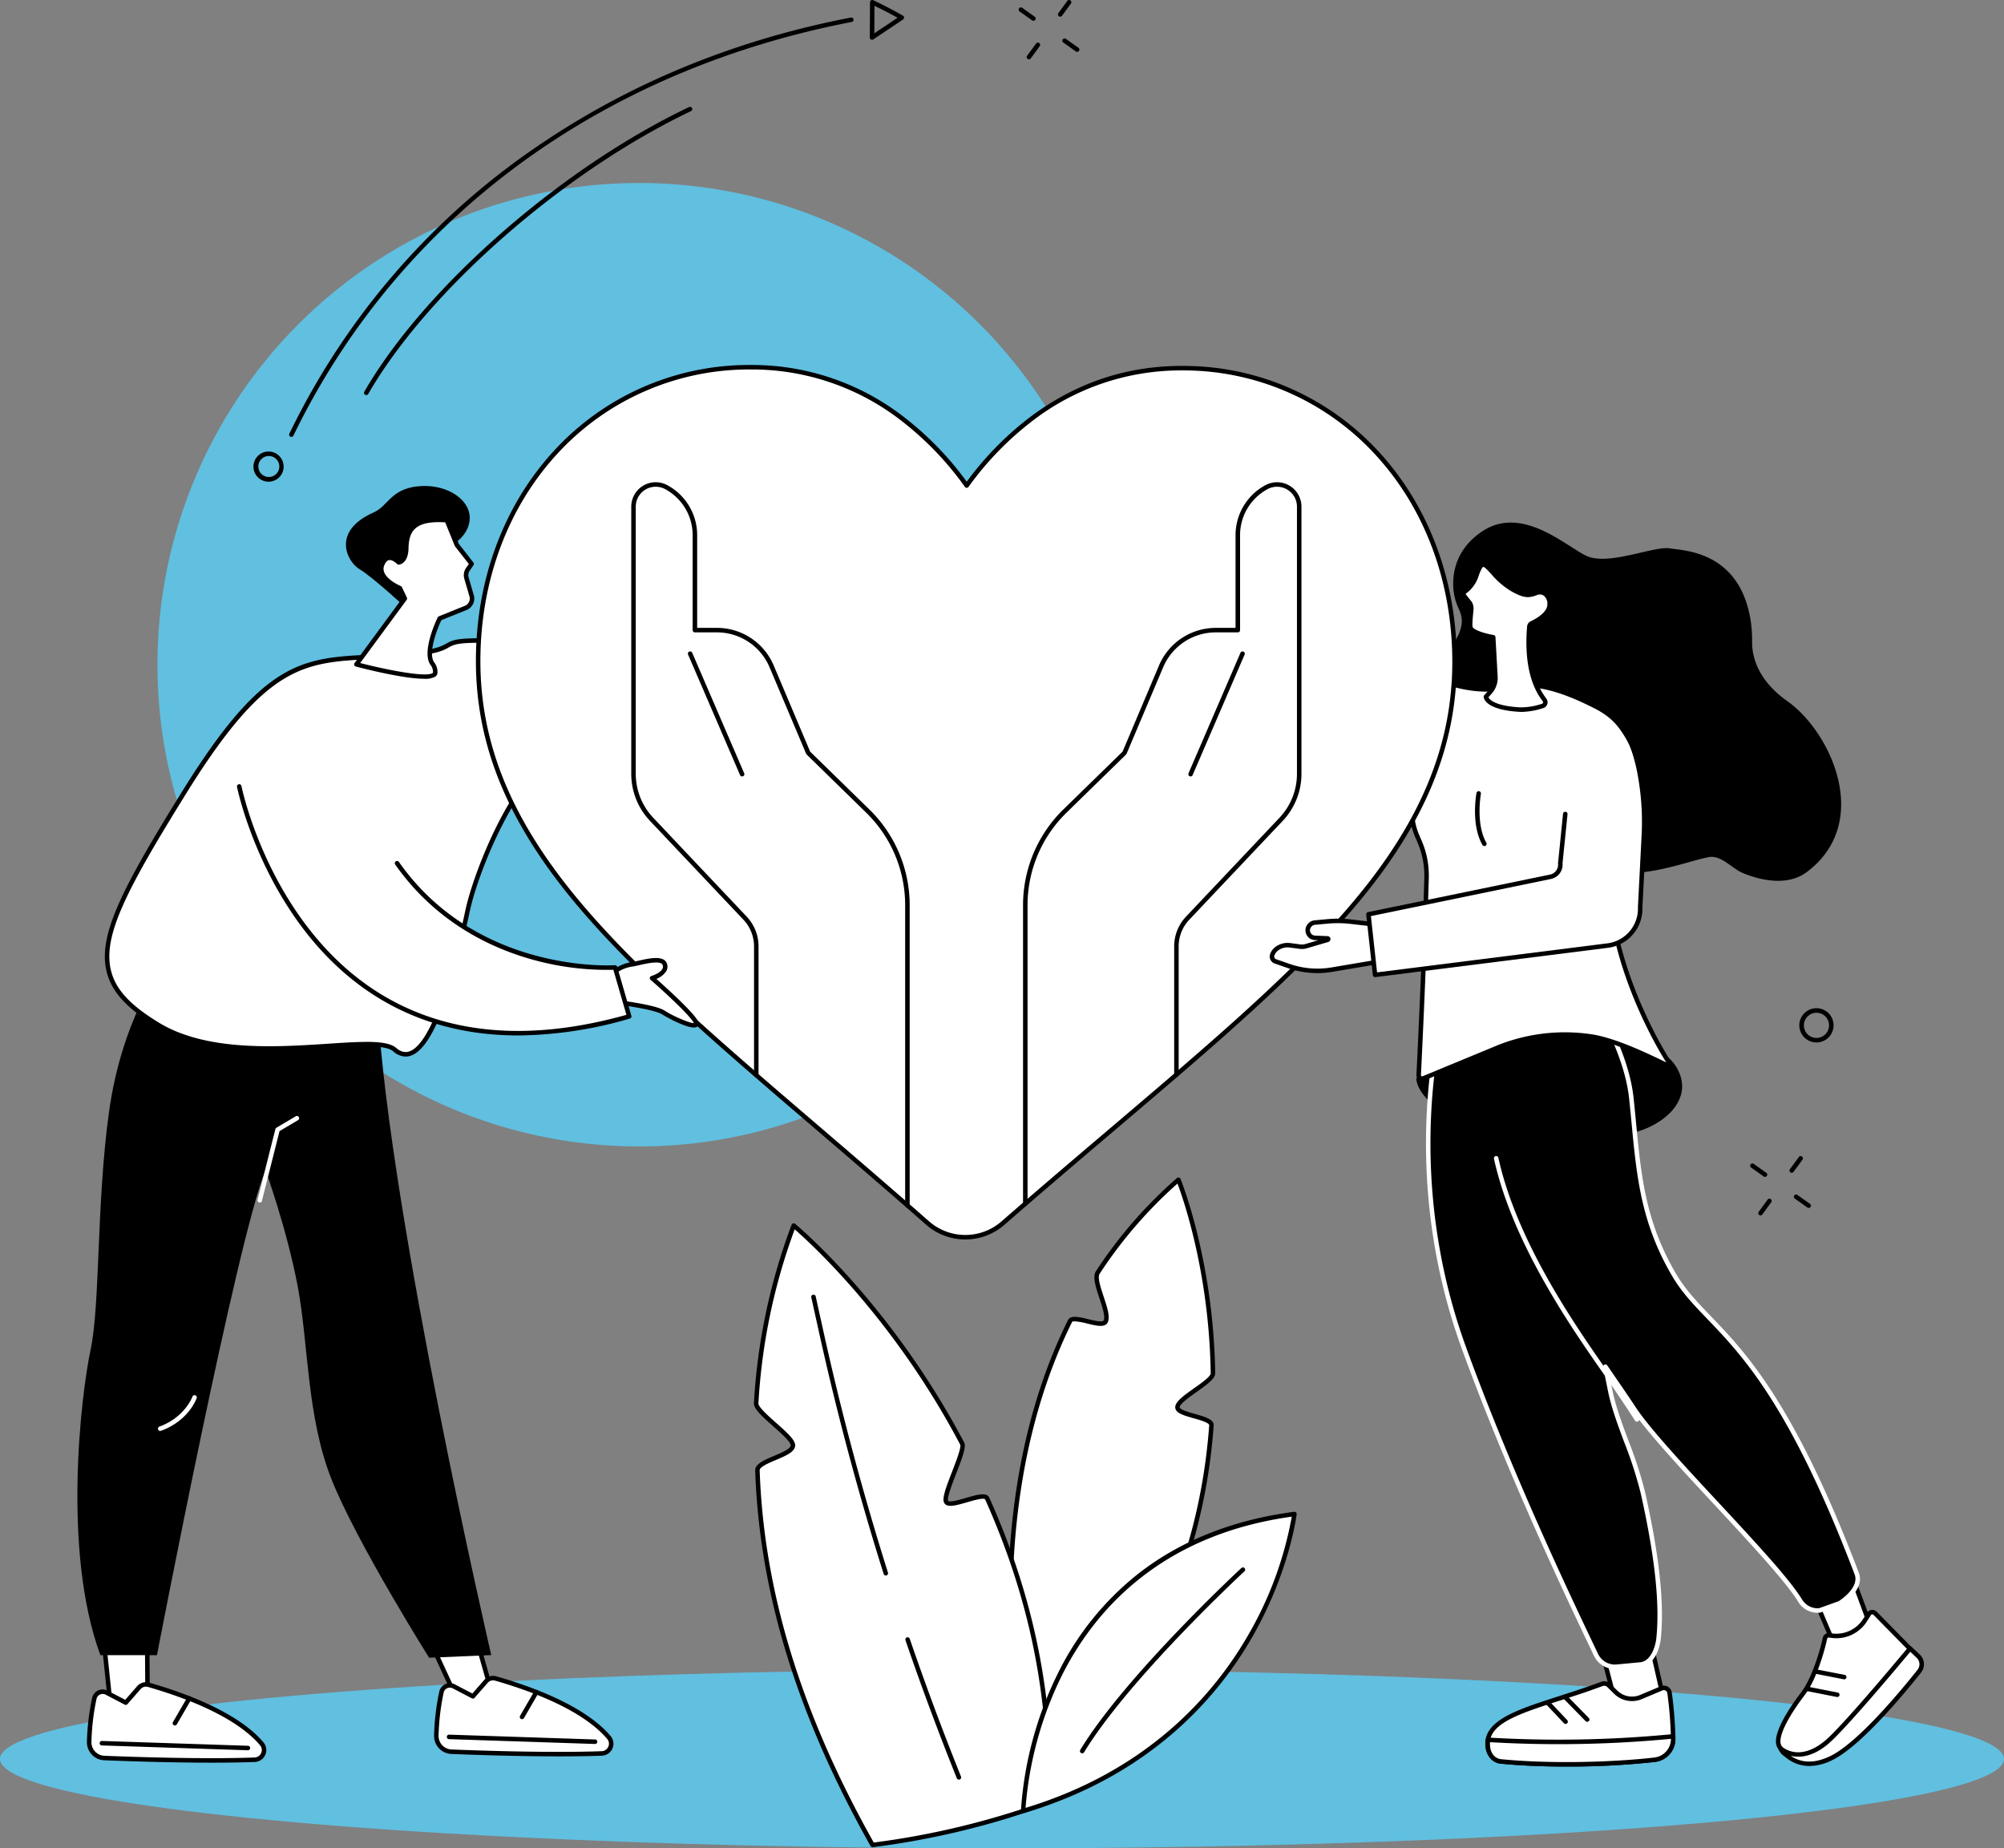 <svg xmlns="http://www.w3.org/2000/svg" xmlns:xlink="http://www.w3.org/1999/xlink" width="751" height="692.563" viewBox="0 0 751 692.563">
  <rect x="0" y="0" width="751" height="692.563" fill="#808080" stroke="none"/>
  <defs>
    <clipPath id="clip-path">
      <rect id="Rectangle_8" data-name="Rectangle 8" width="692" height="692.127" fill="none"/>
    </clipPath>
  </defs>
  <g id="Group_19" data-name="Group 19" transform="translate(-1010 -1971.437)">
    <circle id="Ellipse_1" data-name="Ellipse 1" cx="180.5" cy="180.5" r="180.5" transform="translate(1069 2040)" fill="#61bfe0"/>
    <ellipse id="Ellipse_2" data-name="Ellipse 2" cx="375.5" cy="33.5" rx="375.5" ry="33.5" transform="translate(1010 2597)" fill="#61bfe0"/>
    <g id="Group_5" data-name="Group 5" transform="translate(1039 1971.437)">
      <path id="Path_97" data-name="Path 97" d="M28.184,1704.463l2.648,25.471,13.512-.16-.188-27.174Z" transform="translate(-17.99 -1086.767)" fill="#fff"/>
      <g id="Group_4" data-name="Group 4">
        <g id="Group_3" data-name="Group 3" clip-path="url(#clip-path)">
          <path id="Path_98" data-name="Path 98" d="M29.343,1729.29a.844.844,0,0,1-.839-.755l-2.647-25.471a.844.844,0,0,1,.741-.924l15.972-1.863a.843.843,0,0,1,.941.831l.188,27.174a.843.843,0,0,1-.833.849l-13.512.159Zm-1.723-25.573L30.1,1727.6l11.9-.141-.175-25.395Z" transform="translate(-16.502 -1085.281)"/>
          <path id="Path_99" data-name="Path 99" d="M363.233,1691.731l12.793,27.658h12.987l-8.436-29.681Z" transform="translate(-231.851 -1078.538)" fill="#fff"/>
          <path id="Path_100" data-name="Path 100" d="M387.527,1718.744H374.539a.842.842,0,0,1-.765-.489L360.982,1690.6a.843.843,0,0,1,.667-1.191l17.344-2.024a.843.843,0,0,1,.909.607l8.436,29.682a.843.843,0,0,1-.811,1.073m-12.448-1.686H386.41l-7.935-27.918L363,1690.945Z" transform="translate(-230.364 -1077.05)"/>
          <path id="Path_101" data-name="Path 101" d="M76.911,1767.157c-4.737-5.631-16-14.516-42.455-22.141a3.508,3.508,0,0,0-3.605,1.068l-4.923,5.629-7.163-3.738a3.2,3.2,0,0,0-4.611,2.154,88.179,88.179,0,0,0-1.928,16.327,5.881,5.881,0,0,0,5.637,6.007c11.336.454,37.7,1.34,56.363.643a3.637,3.637,0,0,0,2.686-5.95" transform="translate(-7.802 -1113.755)" fill="#fff"/>
          <path id="Path_102" data-name="Path 102" d="M56.764,1772.72c-15.806,0-32.533-.584-40.424-.9a6.76,6.76,0,0,1-6.446-6.867,88.9,88.9,0,0,1,1.947-16.486,4.041,4.041,0,0,1,5.825-2.725l6.576,3.432,4.487-5.131a4.357,4.357,0,0,1,4.473-1.323c26.2,7.553,37.774,16.354,42.867,22.408a4.405,4.405,0,0,1,.654,4.652,4.481,4.481,0,0,1-3.954,2.683c-4.929.184-10.411.257-16,.257M15.79,1746.965a2.367,2.367,0,0,0-1.007.226,2.325,2.325,0,0,0-1.295,1.628,87.179,87.179,0,0,0-1.909,16.169,5.065,5.065,0,0,0,4.828,5.147c10.665.427,37.5,1.344,56.3.642a2.768,2.768,0,0,0,2.474-1.681,2.7,2.7,0,0,0-.4-2.884c-4.94-5.874-16.246-14.438-42.043-21.873a2.665,2.665,0,0,0-2.736.813l-4.923,5.63a.844.844,0,0,1-1.025.193l-7.164-3.739a2.357,2.357,0,0,0-1.095-.271" transform="translate(-6.314 -1112.268)"/>
          <path id="Path_103" data-name="Path 103" d="M78.62,1806.944h-.029l-54.712-1.807a.842.842,0,0,1-.814-.87.856.856,0,0,1,.87-.814l54.712,1.807a.843.843,0,0,1-.027,1.686" transform="translate(-14.722 -1151.141)"/>
          <path id="Path_104" data-name="Path 104" d="M99.537,1768.082a.843.843,0,0,1-.728-1.266l5.379-9.272a.843.843,0,0,1,1.459.846l-5.378,9.272a.843.843,0,0,1-.73.42" transform="translate(-62.997 -1121.57)"/>
          <path id="Path_105" data-name="Path 105" d="M436.576,1760.63c-4.738-5.631-16-14.517-42.456-22.14a3.506,3.506,0,0,0-3.6,1.067l-4.923,5.63-7.164-3.738a3.2,3.2,0,0,0-4.612,2.154,88.3,88.3,0,0,0-1.927,16.327,5.881,5.881,0,0,0,5.637,6.008c11.336.454,37.7,1.34,56.363.643a3.637,3.637,0,0,0,2.686-5.95" transform="translate(-237.376 -1109.589)" fill="#fff"/>
          <path id="Path_106" data-name="Path 106" d="M416.446,1766.194c-15.8,0-32.544-.584-40.442-.9a6.759,6.759,0,0,1-6.446-6.867,89,89,0,0,1,1.946-16.486,4.042,4.042,0,0,1,5.826-2.725l6.576,3.432,4.487-5.131a4.364,4.364,0,0,1,4.472-1.323c26.2,7.552,37.774,16.354,42.867,22.408a4.406,4.406,0,0,1,.654,4.652,4.48,4.48,0,0,1-3.954,2.683c-4.922.183-10.4.257-15.986.257m-40.991-25.754a2.362,2.362,0,0,0-1.008.227,2.324,2.324,0,0,0-1.295,1.627,87.348,87.348,0,0,0-1.908,16.168,5.065,5.065,0,0,0,4.828,5.147c10.671.427,37.518,1.344,56.3.642a2.77,2.77,0,0,0,2.475-1.681,2.7,2.7,0,0,0-.4-2.884c-4.942-5.875-16.249-14.439-42.044-21.873a2.668,2.668,0,0,0-2.736.812l-4.924,5.63a.843.843,0,0,1-1.025.193l-7.164-3.739a2.357,2.357,0,0,0-1.095-.271" transform="translate(-235.888 -1108.104)"/>
          <path id="Path_107" data-name="Path 107" d="M438.286,1800.416h-.029l-54.712-1.807a.843.843,0,0,1,.056-1.685l54.712,1.807a.843.843,0,0,1-.027,1.686" transform="translate(-244.296 -1146.973)"/>
          <path id="Path_108" data-name="Path 108" d="M459.2,1761.554a.843.843,0,0,1-.729-1.266l5.379-9.272a.843.843,0,0,1,1.459.846l-5.378,9.272a.843.843,0,0,1-.73.42" transform="translate(-292.57 -1117.403)"/>
          <path id="Path_109" data-name="Path 109" d="M30.94,996.811s-14.355,19.246-19.088,53.328-3.288,72.063-6.869,88.9-10.75,75.626,3.637,114.621h21.2s30.1-156.493,40.7-181.714c0,0,8.1,22.412,12.1,43.807s3.314,48.722,12.692,72.214,36.5,66.664,36.5,66.664l23.28-1s-37.859-163.231-42.563-242.46c0,0-53.861-29.537-81.6-14.358" transform="translate(0 -633.495)"/>
          <path id="Path_110" data-name="Path 110" d="M187.431,1188.5a.858.858,0,0,1-.208-.026.844.844,0,0,1-.611-1.024l6.688-26.475a.842.842,0,0,1,.388-.519l7.221-4.279a.843.843,0,1,1,.859,1.45l-6.92,4.1-6.6,26.135a.843.843,0,0,1-.817.636" transform="translate(-119.098 -737.911)" fill="#fff"/>
          <path id="Path_111" data-name="Path 111" d="M84.328,1458.617a.843.843,0,0,1-.287-1.636c9.532-3.452,12.335-11.141,12.363-11.218a.843.843,0,0,1,1.591.556c-.12.345-3.064,8.511-13.38,12.248a.85.85,0,0,1-.287.051" transform="translate(-53.288 -922.468)" fill="#fff"/>
          <path id="Path_112" data-name="Path 112" d="M197.268,515.035s16.169,55.411-17.047,53.981-9.978,3.247-41.64,5.353S93.171,571.73,59.8,625.491s-39.536,69.141-10.068,87.123,80.368,2.144,88.849,9.416c11.514,9.873,21.371-24,27.323-52.034,3.589-16.9,20.141-56.482,37.045-60.068,21.842-4.632,43.185-28.411,25.57-84.1Z" transform="translate(-19.667 -328.746)" fill="#fff"/>
          <path id="Path_113" data-name="Path 113" d="M141.176,723.138a7.145,7.145,0,0,1-4.65-1.956c-3.005-2.579-12.939-1.925-24.442-1.168-19.393,1.277-45.955,3.025-64.3-8.168-11.3-6.9-16.9-13.08-18.705-20.671-3.217-13.513,5.766-31,28.494-67.617,30.465-49.079,44.851-49.78,70.965-51.053,2.707-.132,5.505-.268,8.476-.466,14.659-.974,17.317-2.462,19.452-3.659,2.652-1.484,4.405-2.464,22.28-1.7,6.564.284,11.571-1.734,14.907-5.989,10.8-13.769,1.39-46.583,1.294-46.913a.843.843,0,0,1,1.084-1.033l31.252,10.8a.842.842,0,0,1,.528.543c8.827,27.9,8.695,50.886-.382,66.458a38.915,38.915,0,0,1-25.817,18.718c-16.429,3.484-32.958,43.228-36.4,59.418-7.081,33.346-14.518,51.557-22.107,54.126a6.02,6.02,0,0,1-1.939.329m-14.668-5.5c5.282,0,9.118.548,11.115,2.26,1.679,1.44,3.3,1.869,4.952,1.31,6.788-2.3,14.246-21.077,21-52.879,3.229-15.205,19.708-56.9,37.7-60.717A37.25,37.25,0,0,0,225.979,589.7c8.788-15.077,8.91-37.44.358-64.7L197,514.867c1.8,6.863,8.051,34.036-2.012,46.871-3.692,4.708-9.173,6.939-16.307,6.633-17.4-.748-19.071.187-21.384,1.483-2.283,1.279-5.125,2.869-20.164,3.87-2.986.2-5.792.335-8.506.468-25.545,1.244-39.616,1.93-69.615,50.258-22.468,36.2-31.364,53.413-28.287,66.337,1.693,7.112,7.059,12.981,17.943,19.622,17.887,10.914,44.14,9.186,63.308,7.925,5.576-.367,10.482-.69,14.535-.69" transform="translate(-18.159 -327.259)"/>
          <path id="Path_114" data-name="Path 114" d="M301.253,549.527s-13.054-12.071-17.845-14.879-10.757-14.329,5.341-21.385c5.218-2.287,6.244-8.623,16.292-9.7s18.393,4.018,19.475,10.354-4.926,11.824-9.418,12.557-13.846,23.057-13.846,23.057" transform="translate(-177.603 -321.328)"/>
          <path id="Path_115" data-name="Path 115" d="M330.865,557.066l1.4-2.023-5.533-7.081-3.794-9.3c-10.72-.727-15.018,2.2-15.158,10.426-.09,5.271-2.866,5.4-2.866,5.4s-4.076-4.387-6.184.817,6.657,8.82,6.657,8.82l1.848,3.9-18.148,24.661s29.231,7.739,29.538,3.128a5,5,0,0,0-1.038-3.351c-3.37-4.589,2.718-17,2.718-17l9.757-3.941a3.758,3.758,0,0,0,2.2-4.534l-1.929-6.638a3.878,3.878,0,0,1,.534-3.287" transform="translate(-184.522 -343.759)" fill="#fff"/>
          <path id="Path_116" data-name="Path 116" d="M312.986,596.6c-8,0-23.485-4.025-25.6-4.585a.843.843,0,0,1-.463-1.315l17.85-24.256-1.5-3.161c-1.641-.74-8.99-4.406-6.811-9.783.714-1.762,1.741-2.777,3.052-3.019,1.769-.328,3.443.942,4.162,1.589.555-.243,1.717-1.149,1.774-4.482.067-3.9,1.067-6.69,3.057-8.519,2.5-2.3,6.627-3.167,13-2.734a.844.844,0,0,1,.723.523l3.75,9.192,5.462,6.989a.843.843,0,0,1,.029,1l-1.4,2.023a3.028,3.028,0,0,0-.418,2.573l1.93,6.638a4.589,4.589,0,0,1-2.694,5.551l-9.455,3.819c-1.688,3.549-5.1,12.509-2.656,15.839a5.812,5.812,0,0,1,1.2,3.905,1.877,1.877,0,0,1-.831,1.431,7.8,7.8,0,0,1-4.161.785m-23.971-5.9c9.7,2.494,24.7,5.507,27.149,3.748.128-.091.131-.143.132-.174a4.173,4.173,0,0,0-.876-2.8c-3.63-4.944,2.383-17.342,2.641-17.868a.844.844,0,0,1,.44-.41l9.757-3.941a2.907,2.907,0,0,0,1.708-3.517l-1.929-6.638a4.7,4.7,0,0,1,.65-4l1.045-1.513L324.58,547a.827.827,0,0,1-.116-.2l-3.594-8.811c-5.575-.322-9.15.422-11.221,2.326-1.656,1.52-2.454,3.842-2.512,7.306-.1,5.995-3.526,6.218-3.672,6.225a.873.873,0,0,1-.655-.268c-.442-.471-1.852-1.646-2.994-1.433-.706.131-1.309.8-1.791,1.993-1.77,4.366,6.117,7.692,6.2,7.725a.843.843,0,0,1,.439.418l1.848,3.9a.842.842,0,0,1-.082.86Zm40.364-35.119h0Z" transform="translate(-183.036 -342.274)"/>
          <path id="Path_117" data-name="Path 117" d="M1808.036,1622.163l10.161,27.408-14.405,4.42-10.868-25.491Z" transform="translate(-1144.421 -1035.424)" fill="#fff"/>
          <path id="Path_118" data-name="Path 118" d="M1802.3,1653.348a.844.844,0,0,1-.776-.512l-10.868-25.491a.843.843,0,0,1,.449-1.108l15.112-6.337a.843.843,0,0,1,1.116.484l10.161,27.408a.843.843,0,0,1-.543,1.1l-14.4,4.42a.827.827,0,0,1-.247.037m-9.76-25.885,10.239,24.013,12.826-3.936-9.546-25.746Z" transform="translate(-1142.933 -1033.938)"/>
          <path id="Path_119" data-name="Path 119" d="M1781.434,1678.677a12.678,12.678,0,0,0,13.259-5.649l1.482-2.345a1.491,1.491,0,0,1,2.323-.249l13.173,13.4a6.743,6.743,0,0,1,.9,8.608,66.26,66.26,0,0,1-11.011,12.094c-9.132,7.661-15.673,21.624-26.65,20.544s-10.523-1.677-12.305-4.756,1.974-10.757,8.893-19.846c4.229-5.557,7.332-16.461,8.183-20.639a1.487,1.487,0,0,1,1.758-1.157" transform="translate(-1124.784 -1065.951)" fill="#fff"/>
          <path id="Path_120" data-name="Path 120" d="M1774.608,1724.489c-.417,0-.838-.02-1.266-.062-10.282-1.012-10.986-1.662-12.61-4.568-.107-.19-.219-.391-.343-.6-2.581-4.457,4.5-14.932,8.95-20.779,4.016-5.278,7.144-15.954,8.029-20.3a2.331,2.331,0,0,1,2.753-1.815,11.9,11.9,0,0,0,12.377-5.273l1.481-2.345a2.334,2.334,0,0,1,3.637-.39l13.174,13.4a7.61,7.61,0,0,1,.981,9.688,67.368,67.368,0,0,1-11.157,12.251,73.791,73.791,0,0,0-7.994,8.368c-5.27,6.117-10.711,12.431-18.014,12.431m5.044-46.489a.644.644,0,0,0-.632.513c-.723,3.552-3.808,15.03-8.338,20.982-8.284,10.885-10,16.907-8.833,18.914.128.221.245.429.355.626,1.274,2.278,1.539,2.752,11.3,3.713,7.079.691,12.3-5.369,17.838-11.791a74.982,74.982,0,0,1,8.188-8.559,65.629,65.629,0,0,0,10.867-11.938,5.884,5.884,0,0,0-.784-7.5l-13.2-13.421a.648.648,0,0,0-1.009.108l-1.482,2.345a13.589,13.589,0,0,1-14.141,6.025.644.644,0,0,0-.132-.013" transform="translate(-1123.303 -1064.462)"/>
          <path id="Path_121" data-name="Path 121" d="M1810.742,1733.079a.849.849,0,0,1-.162-.016l-10.4-2.03a.843.843,0,0,1,.323-1.655l10.4,2.03a.843.843,0,0,1-.161,1.67" transform="translate(-1148.615 -1103.849)"/>
          <path id="Path_122" data-name="Path 122" d="M1802.44,1751.13a.856.856,0,0,1-.164-.016l-11.028-2.173a.843.843,0,1,1,.326-1.654l11.028,2.173a.843.843,0,0,1-.162,1.67" transform="translate(-1142.917 -1115.28)"/>
          <path id="Path_123" data-name="Path 123" d="M1764.648,1745.092s6.744,6.4,17.1-2.134c6.9-5.688,31.427-35.279,31.427-35.279l3.075,2.9a4.145,4.145,0,0,1,.39,5.586c-6.036,7.606-22.366,27.38-32.947,32.556-13.185,6.45-19.043-3.627-19.043-3.627" transform="translate(-1126.372 -1090.009)" fill="#fff"/>
          <path id="Path_124" data-name="Path 124" d="M1773.922,1750.221a13.835,13.835,0,0,1-11.49-6.193.843.843,0,0,1,1.307-1.037c.265.248,6.378,5.746,15.983-2.172,6.759-5.572,31.069-34.871,31.314-35.167a.842.842,0,0,1,1.227-.075l3.075,2.9a5.013,5.013,0,0,1,.472,6.723c-6.445,8.123-22.588,27.58-33.236,32.79a19.682,19.682,0,0,1-8.652,2.233m-6.953-3.835c2.823,2.008,7.666,3.607,14.864.087,10.34-5.058,26.282-24.29,32.656-32.323a3.316,3.316,0,0,0-.307-4.448l-2.422-2.283c-3.821,4.593-24.59,29.445-30.966,34.7-5.8,4.786-10.608,5.055-13.825,4.267" transform="translate(-1124.885 -1088.521)"/>
          <path id="Path_125" data-name="Path 125" d="M1586.005,1649.97l9.024,39.41-16.113,8.914-11.181-42.817Z" transform="translate(-1000.683 -1053.173)" fill="#fff"/>
          <path id="Path_126" data-name="Path 126" d="M1577.428,1697.65a.842.842,0,0,1-.815-.63l-11.182-42.818a.843.843,0,0,1,.573-1.02l18.27-5.506a.842.842,0,0,1,1.064.619l9.024,39.41a.843.843,0,0,1-.413.926l-16.113,8.914a.849.849,0,0,1-.408.1m-10.161-43.088,10.7,40.982,14.608-8.082-8.682-37.912Z" transform="translate(-999.195 -1051.686)"/>
          <path id="Path_127" data-name="Path 127" d="M1529.275,1747.5a145.594,145.594,0,0,1,1.35,17.229,7.844,7.844,0,0,1-6.908,7.8c-11.109,1.354-36.294,2.741-57.724.633-1.467-.145-4.056-1.238-4.752-4.93-2.339-12.395,19.094-15.277,42.633-24.09a2.525,2.525,0,0,1,2.663.564l2.514,2.483a8.726,8.726,0,0,0,9.52,1.843l7.723-3.248a2.164,2.164,0,0,1,2.981,1.721" transform="translate(-932.597 -1113.173)" fill="#fff"/>
          <path id="Path_128" data-name="Path 128" d="M1489.1,1773.6c-8.131,0-16.655-.306-24.679-1.1-2.087-.205-4.779-1.8-5.5-5.613-1.93-10.222,10.963-14.375,27.286-19.634,5.105-1.645,10.384-3.345,15.879-5.4a3.379,3.379,0,0,1,3.551.754l2.513,2.483a7.867,7.867,0,0,0,8.6,1.666l7.722-3.248a3.007,3.007,0,0,1,4.143,2.387,146.848,146.848,0,0,1,1.357,17.337,8.681,8.681,0,0,1-7.648,8.635,299.611,299.611,0,0,1-33.229,1.731m14.173-30.273a1.7,1.7,0,0,0-.594.107c-5.532,2.071-10.83,3.778-15.953,5.428-16.14,5.2-27.8,8.956-26.147,17.716.706,3.738,3.461,4.194,4.007,4.248,21.26,2.091,46.057.769,57.539-.631a7,7,0,0,0,6.166-6.955,144.98,144.98,0,0,0-1.343-17.121,1.327,1.327,0,0,0-.658-.985,1.3,1.3,0,0,0-1.16-.071l-7.722,3.248a9.548,9.548,0,0,1-10.441-2.021l-2.513-2.483a1.68,1.68,0,0,0-1.181-.482" transform="translate(-931.107 -1111.688)"/>
          <path id="Path_129" data-name="Path 129" d="M1530.723,1798.715s.008.643.01.953a7.843,7.843,0,0,1-6.907,7.8c-11.109,1.354-36.294,2.741-57.723.633-1.467-.144-4.056-1.238-4.752-4.93a16.289,16.289,0,0,1-.063-3.168l1.521.086a441.643,441.643,0,0,0,64.99-1.1Z" transform="translate(-932.704 -1148.117)" fill="#fff"/>
          <path id="Path_130" data-name="Path 130" d="M1489.211,1808.544c-8.132,0-16.656-.306-24.679-1.1-2.087-.205-4.779-1.8-5.5-5.613a16.844,16.844,0,0,1-.075-3.387.852.852,0,0,1,.888-.78l1.52.087a442.147,442.147,0,0,0,64.865-1.1l2.927-.266a.858.858,0,0,1,.641.214.844.844,0,0,1,.278.615l.01.959a8.681,8.681,0,0,1-7.648,8.636,299.618,299.618,0,0,1-33.229,1.73M1460.6,1799.4a11.563,11.563,0,0,0,.091,2.122c.706,3.738,3.461,4.195,4.007,4.248,21.26,2.091,46.056.769,57.539-.63a7,7,0,0,0,6.167-6.955v-.034l-2.017.183a444.012,444.012,0,0,1-65.114,1.106Z" transform="translate(-931.217 -1146.63)"/>
          <path id="Path_131" data-name="Path 131" d="M1548.353,1765.9a.837.837,0,0,1-.6-.253l-8.177-8.345a.843.843,0,1,1,1.2-1.179l8.177,8.345a.843.843,0,0,1-.6,1.433" transform="translate(-982.553 -1120.766)"/>
          <path id="Path_132" data-name="Path 132" d="M1528.87,1770.625a.842.842,0,0,1-.613-.265l-6.533-6.923a.843.843,0,0,1,1.227-1.158l6.533,6.924a.843.843,0,0,1-.613,1.422" transform="translate(-971.167 -1124.692)"/>
          <path id="Path_133" data-name="Path 133" d="M1394.28,1084.518c-3.126,1.19-7.117,2.374-7.117,2.374s-.31,5.492,8.453,11.516c7.021,4.827,32.157,18.563,72.933,8.935,11.247-2.655,23.177-12.576,16.156-24.459-9.362-15.843-50.435-12.652-50.435-12.652Z" transform="translate(-885.423 -682.96)"/>
          <path id="Path_134" data-name="Path 134" d="M1560.026,1242.251c-33.693-88.5-55.9-90.555-68.443-111.906-13.263-22.581-13.391-41.519-16.009-66.152-1.922-18.077-13.788-35.436-13.481-37.659l-3.984.354a37.1,37.1,0,0,0-2-4.388l-50.806,8.975s-17.423,57.589,7.471,126.115c18,49.563,42.149,99.571,49.552,115.123a7.863,7.863,0,0,0,8.029,4.427l8.686-.814c4.68-.556,6.407-6.73,6.717-9.654,1.48-13.929-.886-32.571-5.876-54.773-2.853-12.691-9.777-26.177-12.186-37.927-.653-3.187-1.272-6.274-1.853-9.239,4.21,6.145,7.92,11.513,10.6,15.588,10.757,16.367,53.373,57.268,62.374,72.077a7.716,7.716,0,0,0,7.268,3.681l7.565-2.716s8.619-5.222,6.376-11.114" transform="translate(-893.22 -652.661)"/>
          <path id="Path_135" data-name="Path 135" d="M1468.051,1276.554a8.7,8.7,0,0,1-7.845-4.965l-1.2-2.519c-8.545-17.913-31.242-65.5-48.382-112.679-24.7-68-7.661-126.069-7.486-126.647a.844.844,0,0,1,.66-.586l50.805-8.975a.839.839,0,0,1,.877.41,35.08,35.08,0,0,1,1.818,3.913l3.361-.3a.843.843,0,0,1,.91.955c0,.545,1.252,3.048,2.464,5.469,3.619,7.233,9.676,19.338,11.021,31.986.346,3.255.648,6.411.944,9.489,1.9,19.793,3.536,36.886,14.954,56.325,3.494,5.95,7.841,10.474,12.875,15.712,13.251,13.79,31.4,32.677,55.628,96.321,2.465,6.474-6.35,11.906-6.726,12.135a.925.925,0,0,1-.152.072l-7.565,2.715a.83.83,0,0,1-.211.046,8.494,8.494,0,0,1-8.062-4.083c-4.531-7.455-18.03-21.98-31.085-36.027-12.756-13.725-25.946-27.918-31.274-36.024-2.171-3.3-5-7.425-8.272-12.2q.511,2.557,1.056,5.214c1.206,5.884,3.525,12.122,5.98,18.726a153.514,153.514,0,0,1,6.2,19.185c5.365,23.869,7.293,41.875,5.891,55.047-.379,3.579-2.377,9.8-7.456,10.4l-8.705.816a8.643,8.643,0,0,1-1.025.061m-63.441-245.827c-1.6,5.773-15.7,60.958,7.6,125.089,17.113,47.1,39.785,94.635,48.32,112.528l1.2,2.52a7.025,7.025,0,0,0,7.168,3.952l8.705-.816c4.011-.478,5.653-6.034,5.958-8.9,1.38-12.986-.536-30.813-5.86-54.5a152.273,152.273,0,0,0-6.139-18.968c-2.478-6.667-4.819-12.963-6.051-18.975-.654-3.19-1.273-6.279-1.854-9.246a.843.843,0,0,1,1.523-.638l2.239,3.265c3.311,4.827,6.172,8.994,8.369,12.337,5.25,7.987,18.391,22.128,31.1,35.8,13.716,14.758,26.671,28.7,31.291,36.3a6.828,6.828,0,0,0,6.368,3.287l7.374-2.646c.771-.49,7.827-5.143,5.958-10.051-24.107-63.324-42.117-82.067-55.268-95.753-5.107-5.315-9.517-9.905-13.113-16.026-11.606-19.76-13.261-37.026-15.179-57.018-.295-3.073-.6-6.223-.942-9.472-1.314-12.345-7.285-24.28-10.853-31.41a43.306,43.306,0,0,1-2.493-5.43l-3.207.285a.85.85,0,0,1-.859-.53c-.734-1.854-1.339-3.111-1.671-3.76Zm147.681,221.15h0Z" transform="translate(-891.86 -651.173)" fill="#fff"/>
          <path id="Path_136" data-name="Path 136" d="M1521.257,1297.111a.841.841,0,0,1-.711-.389c-.048-.074-4.812-7.528-11.416-16.991l-.609-.872c-11.837-16.958-33.871-48.524-40.834-80.245a.843.843,0,1,1,1.646-.361c6.892,31.393,28.8,62.779,40.571,79.641l.609.872c6.624,9.494,11.406,16.975,11.454,17.049a.843.843,0,0,1-.71,1.3" transform="translate(-936.81 -764.42)" fill="#fff"/>
          <path id="Path_137" data-name="Path 137" d="M1424.35,573.785a22.112,22.112,0,0,1-2.1-8.037c-.325-5.856,1.149-14.554,10.713-21.022,15.9-10.752,33.494,7.5,40.41,9.577,8.79,2.641,24.269-4.237,30.087-3.283,5.372.881,25.9,1.075,30.172,26.673a51.542,51.542,0,0,1,.6,8.555c-.005,3.627.908,13.342,13.166,21.985,16.383,11.551,32.1,45.52,7.257,64.107-5.945,4.447-14.012,3.64-20.5,1.576a39,39,0,0,1-3.71-1.394c-3.738-1.623-7.842-6.629-12.334-5.837-13.164,2.318-55.089,21.9-51.668-25.439.962-13.308.736-22.159-11.047-24.924-4.543-1.066-12.51,2.356-21.322.24-18.733-4.5-13.991-25.351-10.345-32.257,2.692-5.1,1.641-8.294.612-10.52" transform="translate(-906.627 -345.549)"/>
          <path id="Path_138" data-name="Path 138" d="M1283.21,479.743a.434.434,0,0,1,.512-.391l3.358.6a.63.63,0,0,0,.73-.713,23.031,23.031,0,0,1-.177-5.946c.649-5.211-.892-14.626-.959-17.66-.068-3.07.553-4.632,2.417-4.836a3.277,3.277,0,0,1,3.483,2.473c.1.377.209,1.19.349,2.145.691,4.712,9.466,10.648,9.466,10.648s.8,1.208.4,1.819l-3.927,5.955c-.678,1.176-.667,3.957-.433,6.752a1.305,1.305,0,0,0,1.151,1.193l3.774.429a.469.469,0,0,1,.42.454c.1,3.714,1.055,31.944,7.672,45.179,6.477,12.953,27.84,20.635,41.986,17.535q1.6-.352,3.227-.642c9.783-1.739,20.8,2.52,30.846,7.574,15.8,7.948,15.217,21.071,12.765,38.029-1.884,13.03-5.019,8.045-6.631,25.242-2.524,26.923,15.4,61.352,22.781,72.08.585.849-18.611-9.946-30.594-11.6a66.879,66.879,0,0,0-34.248,3.968L1323.2,691.768a1.3,1.3,0,0,1-1.8-1.261c.434-8.772,2.137-44.112,2.945-73.85a32.147,32.147,0,0,0-2.621-13.614l-.654-1.516a25.928,25.928,0,0,1,.113-21.551l2.846-6.261c-.151-.7-.326-1.122-.531-1.191-8.865-3.014-26.24-10.283-31.558-21.63-11.674-24.9-9.13-66.268-8.733-71.151" transform="translate(-818.748 -287.733)" fill="#fff"/>
          <path id="Path_139" data-name="Path 139" d="M1321.259,691.225a2.142,2.142,0,0,1-2.136-2.247c.489-9.887,2.146-44.431,2.944-73.831a31.112,31.112,0,0,0-2.551-13.257l-.654-1.515a26.765,26.765,0,0,1,.119-22.234l2.728-6a2.9,2.9,0,0,0-.118-.374c-7.879-2.7-26.274-10.107-31.849-22-12.328-26.3-8.846-71.128-8.81-71.577v0a1.277,1.277,0,0,1,1.5-1.151l3.066.551a23.511,23.511,0,0,1-.139-5.881c.433-3.476-.15-9-.575-13.042-.2-1.882-.37-3.507-.392-4.5-.056-2.483.255-5.373,3.168-5.694a4.129,4.129,0,0,1,4.391,3.1c.095.369.19,1.024.31,1.854l.055.378c.523,3.56,6.75,8.478,9.105,10.073a.823.823,0,0,1,.23.232c.26.392,1.058,1.75.4,2.749l-3.927,5.954c-.249.437-.659,1.888-.3,6.218a.466.466,0,0,0,.407.426l3.773.429a1.307,1.307,0,0,1,1.168,1.268c.084,3.206,1.015,31.689,7.583,44.825,6.511,13.022,27.78,20,41.052,17.089,1.112-.244,2.208-.462,3.259-.648,10.583-1.883,22.325,3.1,31.373,7.651,16.274,8.186,15.683,21.868,13.219,38.9-.864,5.977-2.009,8.3-3.118,10.54-1.294,2.621-2.632,5.331-3.507,14.66-2.409,25.69,14.211,59.28,22.637,71.523a.9.9,0,0,1-.045,1.066c-.492.575-.49.578-4.344-1.282-5.973-2.883-18.4-8.882-27.015-10.067a66.254,66.254,0,0,0-33.817,3.914l-28.373,11.731a2.149,2.149,0,0,1-.824.165M1282.58,478.774c-.332,4.752-2.794,45.78,8.688,70.275,5.349,11.411,23.508,18.62,31.067,21.189.658.224.91,1,1.083,1.813a.847.847,0,0,1-.057.526l-2.847,6.261a25.082,25.082,0,0,0-.105,20.868l.654,1.516a32.77,32.77,0,0,1,2.689,13.971c-.8,29.417-2.456,63.977-2.945,73.868a.44.44,0,0,0,.191.393.457.457,0,0,0,.44.048l28.379-11.734a67.959,67.959,0,0,1,34.685-4.024c8.876,1.222,21.467,7.3,27.518,10.219l.721.348c-8.861-13.946-23.692-45.642-21.382-70.294.9-9.639,2.312-12.491,3.675-15.25,1.1-2.223,2.135-4.323,2.961-10.035,2.443-16.9,2.992-29.459-12.309-37.155-8.814-4.434-20.223-9.293-30.32-7.5-1.028.183-2.1.4-3.192.636-13.852,3.036-36.085-4.309-42.922-17.981-6.545-13.09-7.619-40.712-7.752-45.208l-3.455-.393a2.155,2.155,0,0,1-1.9-1.96c-.31-3.7-.133-6.072.542-7.242l3.953-6a2.826,2.826,0,0,0-.318-.761c-1.231-.853-8.984-6.4-9.677-11.12l-.055-.379c-.1-.718-.2-1.4-.276-1.679a2.433,2.433,0,0,0-2.575-1.845c-.846.093-1.744.485-1.666,3.98.021.919.188,2.512.382,4.357.434,4.118,1.028,9.758.571,13.426a22.407,22.407,0,0,0,.175,5.725,1.472,1.472,0,0,1-1.714,1.66Zm39.212,93.06h0Z" transform="translate(-817.31 -286.245)"/>
          <path id="Path_140" data-name="Path 140" d="M1451.549,840.156a.842.842,0,0,1-.733-.425c-4.358-7.627-2.313-18.974-2.224-19.454a.843.843,0,0,1,1.658.308c-.021.112-2.019,11.224,2.03,18.309a.843.843,0,0,1-.731,1.261" transform="translate(-924.279 -523.141)"/>
          <path id="Path_141" data-name="Path 141" d="M1317.608,534.737c-.03,0-.059,0-.09,0l-6.283-.665a.843.843,0,0,1,.178-1.677l6.283.665a.843.843,0,0,1-.088,1.681" transform="translate(-836.479 -339.821)"/>
          <path id="Path_142" data-name="Path 142" d="M444.4,412.125A98.337,98.337,0,0,1,517.652,380.4a92.022,92.022,0,0,1,57.455,19.989A117.706,117.706,0,0,1,598.3,424.733,117.579,117.579,0,0,1,621.6,400.495a91.977,91.977,0,0,1,57.532-19.734,98.385,98.385,0,0,1,73.129,32.045c18.674,20.361,28.928,48.144,28.868,78.234-.062,30.97-11.652,59.293-36.471,89.139-22.2,26.7-54.091,53.777-91.019,85.134-12.609,10.709-26.9,22.848-41.744,35.778a21.468,21.468,0,0,1-28.285-.057c-14.79-13-29.042-25.206-41.613-35.976-36.8-31.515-68.575-58.733-90.67-85.531-24.7-29.952-36.172-58.327-36.11-89.3.06-30.087,10.426-57.824,29.185-78.1" transform="translate(-265.03 -242.811)" fill="#fff"/>
          <path id="Path_143" data-name="Path 143" d="M596.3,705.735h-.048a22.293,22.293,0,0,1-14.685-5.556c-14.662-12.887-28.809-25.007-41.291-35.7l-.314-.269c-36.827-31.541-68.631-58.781-90.772-85.634-24.83-30.11-36.365-58.656-36.3-89.837.061-30.3,10.5-58.238,29.408-78.673a99.171,99.171,0,0,1,73.638-31.992h.237a92.847,92.847,0,0,1,57.97,20.166,118.329,118.329,0,0,1,22.681,23.576A118.193,118.193,0,0,1,619.6,398.34c17.2-13.258,36.719-19.984,58.048-19.91a99.222,99.222,0,0,1,73.748,32.318c18.819,20.519,29.15,48.506,29.09,78.8-.063,31.176-11.714,59.672-36.666,89.676-22.255,26.76-54.168,53.86-91.12,85.238l-.076.065c-12.587,10.689-26.853,22.8-41.659,35.706a22.292,22.292,0,0,1-14.664,5.5M443.53,411.21c-18.616,20.124-28.9,47.658-28.961,77.531-.063,30.767,11.351,58.971,35.917,88.761,22.048,26.741,53.8,53.937,90.567,85.426l.314.269c12.486,10.7,26.637,22.821,41.308,35.715a20.6,20.6,0,0,0,13.574,5.135h.045a20.607,20.607,0,0,0,13.556-5.081c14.816-12.908,29.085-25.028,41.676-35.72l.076-.065c36.892-31.328,68.754-58.383,90.916-85.031,24.687-29.686,36.214-57.84,36.276-88.6.059-29.875-10.113-57.456-28.647-77.662a97.552,97.552,0,0,0-72.509-31.772h-.219a91.15,91.15,0,0,0-56.8,19.56A116.963,116.963,0,0,0,597.5,423.741a.843.843,0,0,1-.682.348h0a.841.841,0,0,1-.682-.351A117.086,117.086,0,0,0,573.1,399.57a91.2,91.2,0,0,0-56.939-19.811h-.232a97.5,97.5,0,0,0-72.4,31.451" transform="translate(-263.543 -241.323)"/>
          <path id="Path_144" data-name="Path 144" d="M654.368,722.337,634.9,677.209Z" transform="translate(-405.256 -432.262)" fill="#fff"/>
          <path id="Path_145" data-name="Path 145" d="M641.667,602.445l-13.707-32.4a22.3,22.3,0,0,0-20.542-13.614h-8.224V520.862a20.445,20.445,0,0,0-10.752-18,8.313,8.313,0,0,0-12.254,7.319V610.24a24.888,24.888,0,0,0,6.8,17.1l34.994,37.014a15.418,15.418,0,0,1,4.215,10.593V720.55c7.264,6.3,15.847,13.559,23.6,20.2,10.424,8.93,20.948,17.615,33.031,28.153V659.374A49.013,49.013,0,0,0,664.056,624.3Z" transform="translate(-367.78 -320.334)" fill="#fff"/>
          <path id="Path_146" data-name="Path 146" d="M1072.493,502.861a20.445,20.445,0,0,0-10.752,18v35.571h-8.225a22.3,22.3,0,0,0-20.542,13.614l-13.707,32.4L996.878,624.3A49.015,49.015,0,0,0,982.1,659.374l.295,108.2c11.829-10.22,22.492-20.158,32.713-28.839,8-6.8,16.14-13.151,23.623-19.585V674.945a15.421,15.421,0,0,1,4.214-10.593l35-37.013a24.89,24.89,0,0,0,6.8-17.1V510.18a8.313,8.313,0,0,0-12.254-7.319" transform="translate(-626.875 -320.334)" fill="#fff"/>
          <path id="Path_147" data-name="Path 147" d="M1153.349,722.337l19.468-45.128Z" transform="translate(-736.181 -432.262)" fill="#fff"/>
          <path id="Path_148" data-name="Path 148" d="M677.344,771.324a.843.843,0,0,1-.843-.843V657.886a48.449,48.449,0,0,0-14.521-34.47l-22.389-21.856a.839.839,0,0,1-.188-.274l-13.707-32.4a21.423,21.423,0,0,0-19.766-13.1h-8.224a.843.843,0,0,1-.843-.843v-35.57a19.578,19.578,0,0,0-10.309-17.259,7.47,7.47,0,0,0-11.012,6.577v100.06a23.954,23.954,0,0,0,6.573,16.52l34.995,37.013a16.2,16.2,0,0,1,4.445,11.172V721.71a.843.843,0,1,1-1.686,0V673.457a14.52,14.52,0,0,0-3.984-10.014l-34.995-37.013a25.633,25.633,0,0,1-7.034-17.678V508.693a9.156,9.156,0,0,1,13.5-8.062,21.261,21.261,0,0,1,11.2,18.744V554.1h7.381a23.1,23.1,0,0,1,21.318,14.128l13.641,32.242,22.267,21.737a50.144,50.144,0,0,1,15.03,35.676V770.481a.843.843,0,0,1-.843.843" transform="translate(-366.292 -318.846)"/>
          <path id="Path_149" data-name="Path 149" d="M652.88,721.692a.843.843,0,0,1-.774-.51l-19.467-45.128a.843.843,0,1,1,1.547-.668l19.467,45.128a.843.843,0,0,1-.774,1.177" transform="translate(-403.768 -430.773)"/>
          <path id="Path_150" data-name="Path 150" d="M980.615,770.713a.843.843,0,0,1-.843-.843V657.887a50.141,50.141,0,0,1,15.03-35.676l22.266-21.737,13.642-32.242a23.1,23.1,0,0,1,21.318-14.128h7.381V519.375a21.261,21.261,0,0,1,11.2-18.744,9.156,9.156,0,0,1,13.5,8.062v100.06a25.636,25.636,0,0,1-7.034,17.678l-34.995,37.013a14.52,14.52,0,0,0-3.984,10.014v48.065a.843.843,0,0,1-1.686,0V673.458a16.2,16.2,0,0,1,4.445-11.172l34.995-37.013a23.958,23.958,0,0,0,6.573-16.52V508.693a7.47,7.47,0,0,0-11.012-6.578,19.578,19.578,0,0,0-10.308,17.26v35.57a.843.843,0,0,1-.843.843h-8.224a21.423,21.423,0,0,0-19.766,13.1l-13.708,32.4a.835.835,0,0,1-.188.274l-22.388,21.856a48.446,48.446,0,0,0-14.521,34.469V769.87a.843.843,0,0,1-.843.843" transform="translate(-625.387 -318.846)"/>
          <path id="Path_151" data-name="Path 151" d="M1151.861,721.692a.844.844,0,0,1-.774-1.177l19.468-45.128a.843.843,0,1,1,1.547.668l-19.468,45.128a.843.843,0,0,1-.774.51" transform="translate(-734.693 -430.773)"/>
          <path id="Path_152" data-name="Path 152" d="M1429.14,748.4c8.067,6.205,11.53,22.884,12.049,36.1l-1.7,33.076a13.994,13.994,0,0,1-12.122,14.418l-87.228,10.992-2.482-22.694,68.172-14.061a4.651,4.651,0,0,0,3.714-5.054l-2.564-24.056Z" transform="translate(-853.824 -477.701)" fill="#fff"/>
          <path id="Path_153" data-name="Path 153" d="M1273.841,955.021l-6.67-.773a41.5,41.5,0,0,0-8.622-.1l-4.82.449a2.835,2.835,0,0,0-1.868.952l-.061.069a2.837,2.837,0,0,0,2.014,4.708l4.7.194a.271.271,0,0,1,.065.532l-8.112,2.386a5.52,5.52,0,0,1-2.291.175l-3.685-.5c-2.809-.377-5.895,1.036-6.694,3.594a1.889,1.889,0,0,0,1.016,2.359l.032.012,5.138,1.792a32.57,32.57,0,0,0,16.154,1.363l15.29-2.583Z" transform="translate(-790.025 -608.919)" fill="#fff"/>
          <path id="Path_154" data-name="Path 154" d="M1253.244,972.047a33.495,33.495,0,0,1-11.02-1.862l-5.137-1.792a2.747,2.747,0,0,1-1.576-3.419c.874-2.8,4.213-4.632,7.611-4.178l3.684.495a4.646,4.646,0,0,0,1.942-.148l4.792-1.409-1.247-.052a3.679,3.679,0,0,1-2.612-6.105l.057-.066a3.668,3.668,0,0,1,2.427-1.238l4.82-.448a42.375,42.375,0,0,1,8.8.1l6.67.773a.843.843,0,0,1-.194,1.675l-6.67-.774a40.78,40.78,0,0,0-8.447-.1l-4.82.448a1.99,1.99,0,0,0-1.314.67l-.057.066a1.993,1.993,0,0,0,1.412,3.312l4.7.194a1.114,1.114,0,0,1,.269,2.182l-8.112,2.386a6.351,6.351,0,0,1-2.642.2l-3.684-.495c-2.558-.347-5.151,1.006-5.778,3.009a1.057,1.057,0,0,0,.519,1.322l5.141,1.794a31.821,31.821,0,0,0,15.736,1.328l15.29-2.583a.843.843,0,1,1,.282,1.662l-15.29,2.583a33.356,33.356,0,0,1-5.552.465" transform="translate(-788.539 -607.432)"/>
          <path id="Path_155" data-name="Path 155" d="M1338.652,845.153a.844.844,0,0,1-.838-.752l-2.482-22.693a.844.844,0,0,1,.668-.917l68.171-14.06a3.792,3.792,0,0,0,3.046-4.14.809.809,0,0,1,0-.174l1.869-18.471a.843.843,0,1,1,1.678.17L1408.9,802.5a5.466,5.466,0,0,1-4.4,5.879l-67.416,13.905,2.306,21.079,86.377-10.884a13.1,13.1,0,0,0,11.385-13.549l1.352-26.4a97.5,97.5,0,0,0-1.255-22.089,66.353,66.353,0,0,0-6.01-18.739.843.843,0,0,1,1.5-.774,68.02,68.02,0,0,1,6.172,19.218,99.218,99.218,0,0,1,1.279,22.472l-1.352,26.321a14.751,14.751,0,0,1-12.852,15.21l-87.235,10.993a.848.848,0,0,1-.105.006" transform="translate(-852.338 -479.028)"/>
          <path id="Path_156" data-name="Path 156" d="M1463.3,595.557c-3.109,1.221-4.665.859-8.483-1.14-7.44-3.9-10.433-12.271-12.566-8.532-1.861,3.263-1.163,5.6-5.925,9.353-.457.36-.278,1.119.109,1.553l2.015,2.512a4.318,4.318,0,0,1,.545,2.515c-.2,2-.663,6.144-.218,6.915,1.295,2.244,8.448,3.4,8.448,3.4l.821,14.854a7.864,7.864,0,0,1-2.009,5.7l-1.554,1.725s.1,4.135,12.736,4.844a25.835,25.835,0,0,0,8.548-1.392,1.426,1.426,0,0,0,.694-2.22c-2.115-2.847-7.153-10.255-5.7-27.495a1.477,1.477,0,0,1,.844-1.208c1.822-.86,6.786-3.475,6.749-7.147-.039-3.9-2.783-5.126-5.05-4.235" transform="translate(-916.63 -373.37)" fill="#fff"/>
          <path id="Path_157" data-name="Path 157" d="M1456.494,638.626q-.41,0-.812-.022c-13.037-.731-13.52-5.162-13.532-5.665a.844.844,0,0,1,.216-.585l1.554-1.725a7.069,7.069,0,0,0,1.795-5.087l-.785-14.185c-2.067-.385-7.123-1.529-8.373-3.695-.467-.808-.344-2.989.066-6.994l.044-.427a3.815,3.815,0,0,0-.336-1.869l-2.044-2.547a2.273,2.273,0,0,1-.558-1.633,1.567,1.567,0,0,1,.586-1.109,11.428,11.428,0,0,0,4.42-6.137,17.555,17.555,0,0,1,1.294-2.972,2.364,2.364,0,0,1,1.747-1.353c1.384-.162,2.6,1.176,4.432,3.187a27.84,27.84,0,0,0,7.509,6.37c3.816,2,5.052,2.175,7.784,1.1a4.422,4.422,0,0,1,4.091.374,5.411,5.411,0,0,1,2.109,4.637c.04,3.9-4.514,6.634-7.232,7.918a.636.636,0,0,0-.364.516c-1.47,17.482,3.807,24.587,5.54,26.922a2.3,2.3,0,0,1,.344,2.073,2.222,2.222,0,0,1-1.46,1.453,28.1,28.1,0,0,1-8.038,1.453m-12.568-5.484c.381.789,2.322,3.244,11.851,3.778a24.636,24.636,0,0,0,8.246-1.354.553.553,0,0,0,.366-.364.6.6,0,0,0-.094-.55c-1.828-2.461-7.391-9.951-5.866-28.068a2.323,2.323,0,0,1,1.324-1.9c1.894-.895,6.3-3.308,6.265-6.377a3.808,3.808,0,0,0-1.366-3.257,2.7,2.7,0,0,0-2.533-.2c-3.414,1.343-5.2.907-9.182-1.178a29.671,29.671,0,0,1-7.973-6.727c-1.1-1.205-2.479-2.713-3-2.647-.092.01-.263.15-.47.513a16.04,16.04,0,0,0-1.172,2.706,13.085,13.085,0,0,1-4.914,6.852.68.68,0,0,0,.166.368l2.044,2.547a4.989,4.989,0,0,1,.727,3.126l-.044.43c-.149,1.453-.544,5.313-.27,6.006.742,1.282,5.033,2.51,7.839,2.963a.843.843,0,0,1,.706.786l.821,14.853a8.767,8.767,0,0,1-2.224,6.308Z" transform="translate(-915.143 -371.879)"/>
          <path id="Path_158" data-name="Path 158" d="M555.127,1010.56s13.708,1.633,16.9,3.765,14.118,7.252,12.066,3.413-16.325-16.3-16.325-16.3,5.857-1.7,4.792-5.114-9.8-.32-12.678,0a14.046,14.046,0,0,0-5.647,2.3s-5.363,9.953.888,11.941" transform="translate(-352.403 -634.935)" fill="#fff"/>
          <path id="Path_159" data-name="Path 159" d="M581.97,1018.446c-3.438,0-11.01-4.318-11.887-4.9-2.484-1.656-12.78-3.182-16.537-3.629a.88.88,0,0,1-.155-.034,4.8,4.8,0,0,1-3.174-2.833c-1.592-3.937,1.661-10.053,1.8-10.311a.835.835,0,0,1,.251-.286A14.792,14.792,0,0,1,558.312,994c.621-.069,1.579-.287,2.689-.539,4.152-.944,9.839-2.236,10.888,1.125a3.39,3.39,0,0,1-.254,2.7,7.788,7.788,0,0,1-3.731,2.958c3.379,3,13.67,12.265,15.458,15.611.668,1.249.235,1.92-.083,2.207a1.912,1.912,0,0,1-1.307.382m-28.141-10.2c1.265.153,13.962,1.738,17.19,3.891,2.908,1.938,9.279,4.688,10.936,4.676-.021-.047-.047-.1-.081-.165-1.565-2.929-11.24-11.79-16.137-16.067a.843.843,0,0,1,.319-1.444c.882-.258,3.338-1.239,4.093-2.651a1.74,1.74,0,0,0,.131-1.4c-.586-1.876-6-.645-8.905.016-1.159.263-2.161.491-2.876.57a12.919,12.919,0,0,0-5.088,2.038c-.5.983-2.8,5.823-1.629,8.705a3.125,3.125,0,0,0,2.048,1.833" transform="translate(-350.923 -633.452)"/>
          <path id="Path_160" data-name="Path 160" d="M167.692,782.536S191.533,903.51,313.836,868.7l-5.31-18.341s-77.138,5.758-97.842-75.315c0,0-16.2-28.518-42.993,7.5" transform="translate(-107.038 -487.868)" fill="#fff"/>
          <path id="Path_161" data-name="Path 161" d="M270.7,906.479c-19.531,0-37.049-4.7-52.374-14.083-42.017-25.729-52.849-78.52-52.953-79.051a.843.843,0,0,1,1.654-.326c.1.523,10.805,52.612,52.191,77.946,24.977,15.29,55.954,17.91,92.081,7.8l-4.889-16.883a103.4,103.4,0,0,1-29.138-3.5c-15.333-4.051-36.908-13.575-52.616-35.944a.843.843,0,0,1,1.38-.969c29.492,42,80.423,38.73,80.935,38.7a.83.83,0,0,1,.872.606l5.31,18.341a.843.843,0,0,1-.579,1.045,153.366,153.366,0,0,1-41.876,6.326" transform="translate(-105.55 -518.515)"/>
          <path id="Path_162" data-name="Path 162" d="M974.946,1454.208s-26.325-97.956,13.945-179.147c1.347-2.715,11.83,2.862,13.329.189,1.916-3.417-5.1-15.069-2.926-18.4a167.887,167.887,0,0,1,30.231-34.765s12.334,29.874,12.939,72.529c.045,3.218-13.19,9.322-13.288,12.678-.093,3.169,12.96,3.582,12.721,6.861-3.089,42.42-19.131,93.563-66.952,140.057" transform="translate(-616.912 -780.054)" fill="#fff"/>
          <path id="Path_163" data-name="Path 163" d="M973.475,1453.563a.841.841,0,0,1-.814-.624c-.066-.246-6.623-24.975-8.157-59.308-1.416-31.7,1.279-78.331,22.161-120.433.972-1.961,4.176-1.185,7.563-.365,2,.485,5.347,1.3,5.785.516.758-1.352-.472-5.068-1.557-8.346-1.373-4.148-2.669-8.066-1.338-10.1a169.386,169.386,0,0,1,30.381-34.94.844.844,0,0,1,1.335.313c.123.3,12.4,30.513,13,72.839.027,1.91-2.6,3.906-6.918,6.967-2.673,1.893-6.334,4.485-6.37,5.747-.027.909,3.551,1.919,5.689,2.522,3.7,1.045,7.2,2.031,7.03,4.376-3.912,53.742-26.524,101.047-67.2,140.6a.842.842,0,0,1-.588.239m15.689-179.926c-.512,0-.878.087-.989.31-20.722,41.78-23.393,88.1-21.987,119.609a314.5,314.5,0,0,0,7.746,57.537c39.717-39.048,61.8-85.634,65.652-138.49.071-.973-3.609-2.011-5.807-2.631-3.746-1.057-6.982-1.97-6.917-4.193.061-2.1,3.315-4.407,7.082-7.074,2.626-1.859,6.223-4.406,6.206-5.567-.532-37.458-10.265-65.325-12.445-71.112a167.718,167.718,0,0,0-29.176,33.8c-.887,1.357.4,5.232,1.529,8.651,1.31,3.96,2.548,7.7,1.427,9.7-1.062,1.893-4.262,1.119-7.652.3a24.827,24.827,0,0,0-4.668-.834" transform="translate(-615.441 -778.566)"/>
          <path id="Path_164" data-name="Path 164" d="M789.86,1371.875c-1.332-2.972-14.013,4.021-15.4,1.174-1.371-2.808,7.424-19.126,6.008-21.812-27.776-52.682-63.129-81.66-63.129-81.66a223.9,223.9,0,0,0-14.065,66.57c-.2,3.475,13.817,12.333,13.774,15.776-.047,3.778-13.431,5.652-13.3,9.389,1.893,55.191,21.69,102.269,43.137,140.341a301.449,301.449,0,0,0,66.329-16.147c.645-45.571-8.934-81.474-23.347-113.631" transform="translate(-448.895 -810.37)" fill="#fff"/>
          <path id="Path_165" data-name="Path 165" d="M745.392,1501.008a.843.843,0,0,1-.734-.429c-27.528-48.868-41.673-94.9-43.245-140.726-.085-2.452,3.416-3.929,7.121-5.494,2.746-1.159,6.164-2.6,6.18-3.935.017-1.316-3.772-4.674-6.538-7.125-4.578-4.058-7.349-6.668-7.234-8.688a225.568,225.568,0,0,1,14.118-66.819.843.843,0,0,1,1.323-.355c.355.291,35.8,29.689,63.341,81.919.844,1.6-.57,5.433-2.946,11.555-1.423,3.667-3.574,9.207-3.051,10.28.378.775,4.612-.457,6.646-1.048,4.183-1.218,7.8-2.268,8.77-.1,16.558,36.942,24,73.163,23.421,113.988a.843.843,0,0,1-.55.778A303.545,303.545,0,0,1,745.5,1501a.951.951,0,0,1-.108.007m-29.174-231.5a223.94,223.94,0,0,0-13.592,65.2c-.077,1.351,3.823,4.807,6.669,7.33,4.438,3.934,7.13,6.462,7.106,8.409-.03,2.436-3.518,3.909-7.211,5.467-2.734,1.154-6.137,2.59-6.093,3.883,1.557,45.394,15.543,91.019,42.751,139.46a301.893,301.893,0,0,0,65.037-15.828c.5-40.334-6.907-76.161-23.281-112.7-.373-.827-4.529.381-6.761,1.03-4.094,1.19-7.629,2.22-8.631.169-.807-1.652.613-5.5,2.994-11.63,1.416-3.646,3.554-9.156,3.026-10.158-24.917-47.26-56.322-75.7-62.015-80.632" transform="translate(-447.409 -808.882)"/>
          <path id="Path_166" data-name="Path 166" d="M877.9,1749.375a.843.843,0,0,1-.782-.529c-6.827-16.98-13.3-34.375-19.239-51.7a.843.843,0,0,1,1.6-.547c5.929,17.3,12.391,34.664,19.207,51.617a.844.844,0,0,1-.782,1.158" transform="translate(-547.553 -1082.573)"/>
          <path id="Path_167" data-name="Path 167" d="M788.261,1446.342a.845.845,0,0,1-.8-.59c-9.287-29.44-17.384-59.661-24.065-89.824l-3.055-13.794a.843.843,0,1,1,1.646-.365l3.055,13.794c6.67,30.115,14.754,60.289,24.027,89.682a.845.845,0,0,1-.8,1.1" transform="translate(-485.309 -856.026)"/>
          <path id="Path_168" data-name="Path 168" d="M979.886,1679.647s2.262-98.2,101.657-111.251c0,0-9.837,84.045-101.657,111.251" transform="translate(-625.46 -1001.105)" fill="#fff"/>
          <path id="Path_169" data-name="Path 169" d="M978.4,1679a.843.843,0,0,1-.843-.862,135.829,135.829,0,0,1,13.644-51.088,108.561,108.561,0,0,1,30.523-37.922c15.812-12.3,35.4-20.062,58.224-23.058a.844.844,0,0,1,.947.934c-.025.212-2.641,21.463-16.5,45.743-12.793,22.407-38.054,52.085-85.754,66.218a.859.859,0,0,1-.24.034m100.663-111.109c-50.228,6.973-74.678,36.376-86.353,59.909A135.7,135.7,0,0,0,979.3,1677.01c46.429-14.106,71.092-43.135,83.63-65.1a136.331,136.331,0,0,0,16.135-44.021" transform="translate(-623.972 -999.618)"/>
          <path id="Path_170" data-name="Path 170" d="M1039.579,1693.364a.843.843,0,0,1-.719-1.281c17.02-27.944,59.93-67.735,60.362-68.134a.843.843,0,1,1,1.144,1.238c-.43.4-43.169,40.029-60.065,67.772a.841.841,0,0,1-.721.405" transform="translate(-663.024 -1036.422)"/>
          <path id="Path_171" data-name="Path 171" d="M821.83,14.9a.844.844,0,0,1-.843-.848L821.073.838a.842.842,0,0,1,1.2-.759c.057.026,5.747,2.683,11.139,5.787a.843.843,0,0,1,.048,1.431L822.3,14.762a.84.84,0,0,1-.468.143m.92-12.73-.067,10.3,8.7-5.821c-3.476-1.947-6.893-3.639-8.636-4.481" transform="translate(-524.035 0)"/>
          <path id="Path_172" data-name="Path 172" d="M220.23,175.281a.843.843,0,0,1-.758-1.21c3.027-6.256,6.339-12.486,9.846-18.516A274.944,274.944,0,0,1,314.3,65.108c34.1-22.949,72.99-38.748,115.6-46.957a.843.843,0,1,1,.319,1.656C343.068,36.6,272.237,85.11,230.775,156.4c-3.485,5.993-6.777,12.185-9.785,18.4a.843.843,0,0,1-.76.476" transform="translate(-140.035 -11.576)"/>
          <path id="Path_173" data-name="Path 173" d="M297.82,218.7a.843.843,0,0,1-.729-1.264c22.48-38.932,73.65-83.779,121.671-106.635a.843.843,0,1,1,.724,1.522c-47.746,22.726-98.607,67.287-120.935,105.956a.843.843,0,0,1-.731.421" transform="translate(-189.56 -70.673)"/>
          <path id="Path_174" data-name="Path 174" d="M188.265,479.037h-.13a5.654,5.654,0,1,1,.13,0m0-9.618a3.93,3.93,0,1,0,.09,0h-.09" transform="translate(-116.561 -298.553)"/>
          <path id="Path_175" data-name="Path 175" d="M1026.073,44.874a.838.838,0,0,1-.487-.156l-4.679-3.325a.843.843,0,1,1,.976-1.374l4.679,3.325a.843.843,0,0,1-.489,1.53" transform="translate(-651.417 -25.444)"/>
          <path id="Path_176" data-name="Path 176" d="M980.794,12.7a.838.838,0,0,1-.487-.156l-4.679-3.325a.843.843,0,1,1,.976-1.374l4.679,3.325a.843.843,0,0,1-.489,1.53" transform="translate(-622.515 -4.907)"/>
          <path id="Path_177" data-name="Path 177" d="M1016.779,6.247a.843.843,0,0,1-.679-1.341l3.344-4.561a.843.843,0,1,1,1.36,1L1017.459,5.9a.841.841,0,0,1-.681.345" transform="translate(-648.471 0)"/>
          <path id="Path_178" data-name="Path 178" d="M984.419,50.384a.843.843,0,0,1-.679-1.341l3.345-4.562a.843.843,0,0,1,1.36,1L985.1,50.04a.843.843,0,0,1-.681.344" transform="translate(-627.816 -28.173)"/>
          <path id="Path_179" data-name="Path 179" d="M1784.01,1242.466a.84.84,0,0,1-.488-.156l-4.68-3.325a.843.843,0,1,1,.976-1.374l4.68,3.325a.843.843,0,0,1-.489,1.53" transform="translate(-1135.206 -789.866)"/>
          <path id="Path_180" data-name="Path 180" d="M1738.731,1210.291a.838.838,0,0,1-.487-.156l-4.68-3.325a.843.843,0,1,1,.976-1.374l4.68,3.325a.843.843,0,0,1-.489,1.53" transform="translate(-1106.305 -769.328)"/>
          <path id="Path_181" data-name="Path 181" d="M1774.716,1203.838a.843.843,0,0,1-.679-1.341l3.344-4.561a.843.843,0,0,1,1.36,1l-3.344,4.561a.844.844,0,0,1-.681.344" transform="translate(-1132.261 -764.42)"/>
          <path id="Path_182" data-name="Path 182" d="M1742.358,1247.975a.843.843,0,0,1-.679-1.342l3.344-4.561a.843.843,0,0,1,1.36,1l-3.344,4.562a.843.843,0,0,1-.681.344" transform="translate(-1111.607 -792.593)"/>
          <path id="Path_183" data-name="Path 183" d="M1790.516,1057.282a6.419,6.419,0,1,1,1-.078,6.517,6.517,0,0,1-1,.078m.02-11.121a4.714,4.714,0,1,0,2.775.905,4.716,4.716,0,0,0-2.775-.905" transform="translate(-1138.807 -666.687)"/>
        </g>
      </g>
    </g>
  </g>
</svg>
